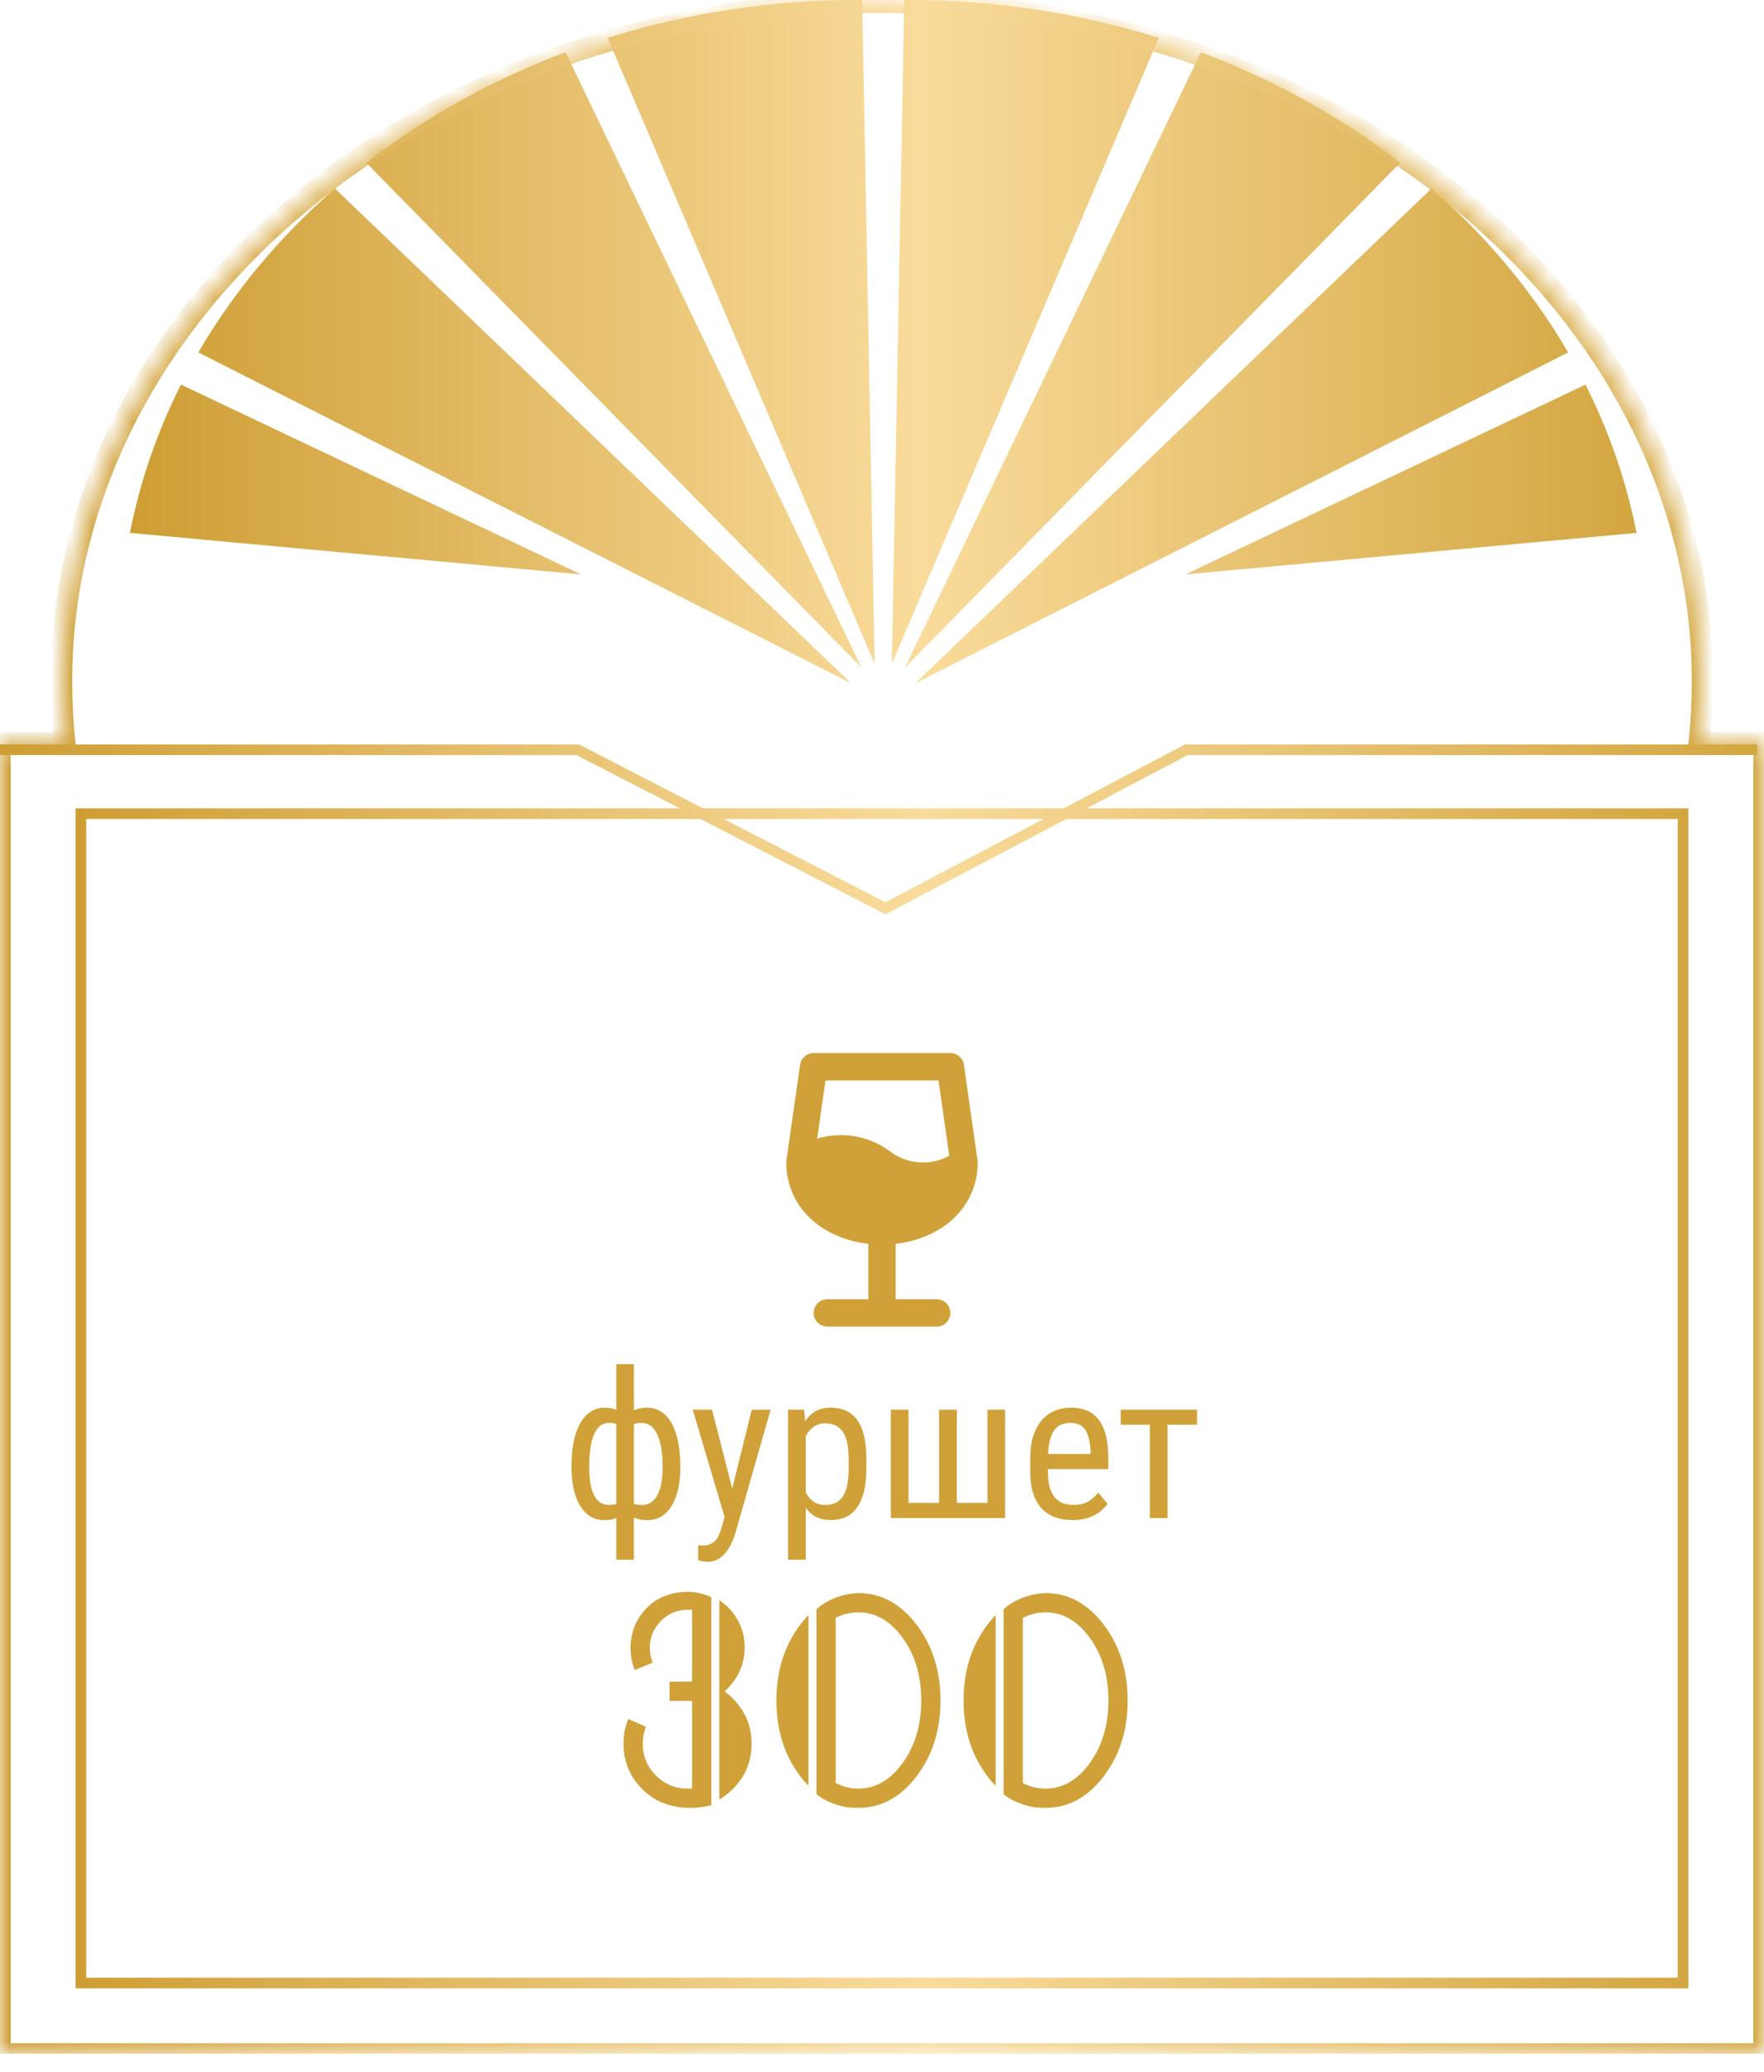 <?xml version="1.0" encoding="UTF-8"?> <svg xmlns="http://www.w3.org/2000/svg" width="86" height="101" viewBox="0 0 86 101" fill="none"><g clip-path="url(#clip0_273_2368)"><path fill-rule="evenodd" clip-rule="evenodd" d="M43.48 32.354L44.087 0.001L44.287 0C48.573 0 52.684 0.652 56.496 1.844L43.48 32.354ZM44.121 32.54L58.546 2.549C62.122 3.888 65.397 5.716 68.262 7.935L44.121 32.54ZM44.626 33.304L69.792 9.189C72.468 11.52 74.724 14.213 76.451 17.179L44.626 33.304ZM57.789 28L77.298 18.748C78.447 21.028 79.29 23.45 79.786 25.976L57.789 28ZM42.64 32.354L42.033 0.001L41.833 0C37.547 0 33.436 0.652 29.624 1.844L42.64 32.354ZM41.999 32.54L27.574 2.549C23.998 3.888 20.723 5.716 17.858 7.935L41.999 32.54ZM41.494 33.304L16.328 9.189C13.652 11.52 11.396 14.213 9.669 17.179L41.494 33.304ZM28.33 28L8.822 18.748C7.673 21.028 6.83 23.45 6.334 25.976L28.33 28Z" fill="url(#paint0_linear_273_2368)"></path><mask id="path-2-inside-1_273_2368" fill="white"><path fill-rule="evenodd" clip-rule="evenodd" d="M82.841 36.206C82.946 35.227 83 34.236 83 33.235C83 14.945 65.091 0.117 43 0.117C20.909 0.117 3 14.945 3 33.235C3 34.236 3.054 35.227 3.159 36.206H0V100.117H86V36.206H82.841Z"></path></mask><path d="M82.841 36.206L82.325 36.15L82.263 36.725H82.841V36.206ZM3.159 36.206V36.725H3.737L3.675 36.15L3.159 36.206ZM0 36.206V35.686H-0.519V36.206H0ZM0 100.117H-0.519V100.637H0V100.117ZM86 100.117V100.637H86.519V100.117H86ZM86 36.206H86.519V35.686H86V36.206ZM82.481 33.235C82.481 34.218 82.428 35.19 82.325 36.15L83.358 36.261C83.465 35.264 83.519 34.255 83.519 33.235H82.481ZM43 0.637C64.901 0.637 82.481 15.319 82.481 33.235H83.519C83.519 14.57 65.282 -0.402 43 -0.402V0.637ZM3.519 33.235C3.519 15.319 21.099 0.637 43 0.637V-0.402C20.718 -0.402 2.481 14.57 2.481 33.235H3.519ZM3.675 36.15C3.572 35.19 3.519 34.218 3.519 33.235H2.481C2.481 34.255 2.535 35.264 2.642 36.261L3.675 36.15ZM0 36.725H3.159V35.686H0V36.725ZM0.519 100.117V36.206H-0.519V100.117H0.519ZM86 99.598H0V100.637H86V99.598ZM85.481 36.206V100.117H86.519V36.206H85.481ZM82.841 36.725H86V35.686H82.841V36.725Z" fill="url(#paint1_linear_273_2368)" mask="url(#path-2-inside-1_273_2368)"></path><path d="M0 36.547H28.167L43.167 44.274L57.833 36.547H85.667" stroke="url(#paint2_linear_273_2368)" stroke-width="0.519"></path><rect x="3.945" y="39.661" width="78.109" height="57.001" stroke="url(#paint3_linear_273_2368)" stroke-width="0.519"></rect><path d="M32.641 81.974L33.742 81.966V78.474C33.706 78.468 33.672 78.466 33.641 78.466C33.609 78.466 33.575 78.466 33.539 78.466C33.023 78.466 32.583 78.648 32.219 79.013C31.859 79.382 31.68 79.82 31.68 80.325C31.68 80.586 31.727 80.825 31.82 81.044L30.945 81.403C30.81 81.07 30.742 80.711 30.742 80.325C30.742 79.554 31.016 78.895 31.562 78.349C31.802 78.109 32.068 77.932 32.359 77.817C32.656 77.698 32.948 77.627 33.234 77.606C33.521 77.58 33.792 77.593 34.047 77.645C34.302 77.698 34.513 77.77 34.68 77.864V87.997C34.367 88.07 34.057 88.112 33.75 88.122C33.448 88.132 33.154 88.106 32.867 88.044C32.581 87.987 32.305 87.89 32.039 87.755C31.779 87.62 31.537 87.437 31.312 87.208C30.703 86.599 30.398 85.862 30.398 84.997C30.398 84.57 30.474 84.169 30.625 83.794L31.492 84.169C31.388 84.435 31.336 84.711 31.336 84.997C31.336 85.601 31.549 86.117 31.977 86.544C32.404 86.971 32.919 87.185 33.523 87.185C33.56 87.185 33.596 87.185 33.633 87.185C33.669 87.185 33.706 87.182 33.742 87.177V82.911H32.641V81.974ZM35.328 82.442C35.365 82.468 35.398 82.497 35.43 82.528C35.466 82.554 35.503 82.583 35.539 82.614C35.57 82.64 35.602 82.669 35.633 82.7C35.664 82.731 35.695 82.763 35.727 82.794C36.336 83.403 36.641 84.138 36.641 84.997C36.641 85.862 36.336 86.599 35.727 87.208C35.622 87.312 35.516 87.406 35.406 87.489C35.297 87.573 35.185 87.648 35.07 87.716V77.997C35.143 78.049 35.214 78.104 35.281 78.161C35.354 78.213 35.425 78.273 35.492 78.341C36.034 78.893 36.305 79.549 36.305 80.31C36.305 81.086 36.013 81.765 35.43 82.349C35.409 82.364 35.391 82.38 35.375 82.395C35.359 82.411 35.344 82.427 35.328 82.442ZM40.742 86.911C41.091 87.093 41.461 87.185 41.852 87.185C42.69 87.185 43.411 86.765 44.016 85.927C44.615 85.088 44.914 84.075 44.914 82.888C44.914 81.695 44.615 80.682 44.016 79.849C43.411 79.01 42.69 78.591 41.852 78.591C41.461 78.591 41.091 78.682 40.742 78.864V86.911ZM39.805 78.442C39.977 78.286 40.161 78.156 40.359 78.052C40.557 77.948 40.75 77.867 40.938 77.81C41.125 77.752 41.3 77.713 41.461 77.692C41.622 77.666 41.753 77.653 41.852 77.653C42.956 77.653 43.898 78.164 44.68 79.185C45.461 80.211 45.852 81.445 45.852 82.888C45.852 84.336 45.461 85.57 44.68 86.591C43.898 87.612 42.956 88.122 41.852 88.122C41.753 88.122 41.63 88.117 41.484 88.106C41.339 88.101 41.175 88.075 40.992 88.028C40.815 87.987 40.625 87.921 40.422 87.833C40.219 87.745 40.013 87.62 39.805 87.458V78.442ZM39.414 87.044C39.346 86.976 39.279 86.906 39.211 86.833C39.148 86.755 39.086 86.674 39.023 86.591C38.242 85.57 37.852 84.336 37.852 82.888C37.852 81.445 38.242 80.211 39.023 79.185C39.086 79.101 39.148 79.023 39.211 78.95C39.279 78.872 39.346 78.799 39.414 78.731V87.044ZM49.867 86.911C50.216 87.093 50.586 87.185 50.977 87.185C51.815 87.185 52.536 86.765 53.141 85.927C53.74 85.088 54.039 84.075 54.039 82.888C54.039 81.695 53.74 80.682 53.141 79.849C52.536 79.01 51.815 78.591 50.977 78.591C50.586 78.591 50.216 78.682 49.867 78.864V86.911ZM48.93 78.442C49.102 78.286 49.286 78.156 49.484 78.052C49.682 77.948 49.875 77.867 50.062 77.81C50.25 77.752 50.425 77.713 50.586 77.692C50.747 77.666 50.878 77.653 50.977 77.653C52.081 77.653 53.023 78.164 53.805 79.185C54.586 80.211 54.977 81.445 54.977 82.888C54.977 84.336 54.586 85.57 53.805 86.591C53.023 87.612 52.081 88.122 50.977 88.122C50.878 88.122 50.755 88.117 50.609 88.106C50.464 88.101 50.3 88.075 50.117 88.028C49.94 87.987 49.75 87.921 49.547 87.833C49.344 87.745 49.138 87.62 48.93 87.458V78.442ZM48.539 87.044C48.471 86.976 48.404 86.906 48.336 86.833C48.273 86.755 48.211 86.674 48.148 86.591C47.367 85.57 46.977 84.336 46.977 82.888C46.977 81.445 47.367 80.211 48.148 79.185C48.211 79.101 48.273 79.023 48.336 78.95C48.404 78.872 48.471 78.799 48.539 78.731V87.044Z" fill="#D0A138"></path><path d="M33.166 71.448V71.551C33.166 71.922 33.132 72.264 33.063 72.576C32.995 72.885 32.893 73.154 32.756 73.382C32.622 73.61 32.455 73.787 32.253 73.914C32.054 74.038 31.823 74.1 31.56 74.1C31.332 74.1 31.131 74.065 30.959 73.997C30.787 73.925 30.64 73.823 30.52 73.689C30.399 73.556 30.305 73.397 30.236 73.211C30.168 73.022 30.121 72.811 30.095 72.576V70.232C30.121 69.982 30.168 69.757 30.236 69.559C30.305 69.36 30.398 69.191 30.515 69.051C30.635 68.911 30.78 68.803 30.949 68.728C31.122 68.654 31.322 68.616 31.55 68.616C31.765 68.616 31.958 68.662 32.131 68.753C32.303 68.841 32.455 68.968 32.585 69.134C32.715 69.3 32.823 69.5 32.907 69.734C32.992 69.966 33.055 70.226 33.098 70.516C33.143 70.805 33.166 71.116 33.166 71.448ZM32.307 71.551V71.448C32.307 71.22 32.294 71.004 32.268 70.799C32.245 70.591 32.207 70.4 32.155 70.228C32.106 70.052 32.041 69.899 31.96 69.769C31.882 69.638 31.786 69.537 31.672 69.466C31.561 69.394 31.431 69.358 31.281 69.358C31.128 69.358 30.998 69.383 30.891 69.432C30.787 69.481 30.703 69.546 30.642 69.627C30.58 69.705 30.534 69.788 30.505 69.876V72.938C30.541 73.009 30.59 73.078 30.651 73.143C30.713 73.204 30.795 73.257 30.895 73.299C31 73.338 31.131 73.357 31.291 73.357C31.473 73.357 31.628 73.312 31.755 73.221C31.885 73.126 31.991 72.996 32.072 72.83C32.154 72.664 32.212 72.472 32.248 72.254C32.287 72.036 32.307 71.801 32.307 71.551ZM27.863 71.551V71.448C27.863 71.116 27.884 70.805 27.927 70.516C27.972 70.226 28.037 69.966 28.122 69.734C28.21 69.5 28.319 69.3 28.449 69.134C28.579 68.968 28.729 68.841 28.898 68.753C29.071 68.662 29.265 68.616 29.48 68.616C29.701 68.616 29.895 68.654 30.061 68.728C30.227 68.803 30.366 68.911 30.48 69.051C30.598 69.191 30.69 69.36 30.759 69.559C30.827 69.757 30.873 69.982 30.895 70.232V72.483C30.869 72.731 30.822 72.954 30.754 73.152C30.689 73.351 30.598 73.522 30.48 73.665C30.366 73.805 30.227 73.912 30.061 73.987C29.895 74.062 29.699 74.1 29.475 74.1C29.211 74.1 28.978 74.038 28.776 73.914C28.578 73.787 28.41 73.61 28.273 73.382C28.137 73.154 28.034 72.885 27.966 72.576C27.898 72.264 27.863 71.922 27.863 71.551ZM28.727 71.448V71.551C28.727 71.801 28.744 72.036 28.776 72.254C28.809 72.472 28.863 72.664 28.938 72.83C29.012 72.996 29.112 73.126 29.235 73.221C29.359 73.312 29.512 73.357 29.694 73.357C29.857 73.357 29.991 73.333 30.095 73.284C30.199 73.235 30.28 73.172 30.339 73.094C30.401 73.016 30.45 72.934 30.485 72.85V69.876C30.456 69.788 30.41 69.705 30.349 69.627C30.287 69.546 30.202 69.481 30.095 69.432C29.991 69.383 29.86 69.358 29.704 69.358C29.519 69.358 29.362 69.414 29.235 69.524C29.112 69.635 29.012 69.787 28.938 69.978C28.863 70.171 28.809 70.394 28.776 70.647C28.744 70.898 28.727 71.165 28.727 71.448ZM30.046 76.028V66.497H30.905V76.028H30.046ZM35.476 73.45L36.652 68.714H37.57L35.827 74.812C35.785 74.943 35.728 75.083 35.656 75.232C35.588 75.385 35.5 75.53 35.393 75.667C35.285 75.804 35.157 75.914 35.007 75.999C34.857 76.087 34.681 76.131 34.48 76.131C34.418 76.131 34.338 76.121 34.24 76.102C34.146 76.082 34.078 76.066 34.035 76.053V75.32C34.055 75.324 34.086 75.327 34.128 75.33C34.17 75.337 34.201 75.34 34.221 75.34C34.39 75.34 34.533 75.312 34.65 75.257C34.771 75.205 34.873 75.115 34.958 74.988C35.043 74.865 35.114 74.694 35.173 74.476L35.476 73.45ZM34.714 68.714L35.764 72.815L35.988 73.768L35.373 74.1L33.772 68.714H34.714ZM39.284 69.73V76.028H38.42V68.714H39.206L39.284 69.73ZM42.238 71.116V71.609C42.238 72.026 42.199 72.391 42.121 72.703C42.046 73.012 41.934 73.271 41.784 73.48C41.638 73.685 41.457 73.839 41.242 73.943C41.027 74.044 40.782 74.095 40.505 74.095C40.228 74.095 39.987 74.043 39.782 73.939C39.58 73.831 39.41 73.676 39.27 73.475C39.133 73.273 39.024 73.03 38.942 72.747C38.864 72.461 38.81 72.14 38.781 71.785V71.033C38.81 70.659 38.864 70.324 38.942 70.027C39.02 69.728 39.128 69.474 39.265 69.266C39.405 69.054 39.575 68.893 39.777 68.782C39.982 68.671 40.222 68.616 40.495 68.616C40.778 68.616 41.027 68.665 41.242 68.763C41.46 68.86 41.643 69.012 41.789 69.217C41.939 69.419 42.051 69.677 42.126 69.993C42.201 70.306 42.238 70.68 42.238 71.116ZM41.374 71.609V71.116C41.374 70.823 41.351 70.568 41.306 70.35C41.263 70.132 41.195 69.951 41.101 69.808C41.006 69.664 40.887 69.557 40.744 69.485C40.601 69.414 40.428 69.378 40.227 69.378C40.054 69.378 39.901 69.414 39.768 69.485C39.637 69.557 39.525 69.655 39.431 69.778C39.336 69.899 39.258 70.037 39.196 70.193C39.134 70.346 39.089 70.506 39.06 70.672V72.151C39.115 72.36 39.188 72.557 39.279 72.742C39.37 72.924 39.492 73.073 39.645 73.186C39.802 73.3 39.999 73.357 40.236 73.357C40.435 73.357 40.606 73.322 40.749 73.25C40.892 73.178 41.009 73.071 41.101 72.928C41.195 72.781 41.263 72.599 41.306 72.381C41.351 72.159 41.374 71.902 41.374 71.609ZM43.43 68.714H44.294V73.255H45.783V68.714H46.648V73.255H48.142V68.714H49.001V73.997H43.43V68.714ZM52.282 74.095C51.967 74.095 51.682 74.047 51.428 73.953C51.174 73.859 50.957 73.716 50.778 73.523C50.599 73.328 50.463 73.082 50.368 72.786C50.274 72.49 50.227 72.14 50.227 71.736V71.141C50.227 70.675 50.28 70.281 50.388 69.959C50.498 69.637 50.647 69.378 50.832 69.183C51.018 68.984 51.227 68.841 51.462 68.753C51.696 68.662 51.937 68.616 52.185 68.616C52.517 68.616 52.8 68.67 53.034 68.777C53.269 68.885 53.459 69.044 53.605 69.256C53.752 69.467 53.859 69.728 53.928 70.037C53.999 70.346 54.035 70.703 54.035 71.106V71.609H50.734V70.872H53.171V70.75C53.158 70.477 53.12 70.236 53.059 70.027C53 69.819 52.902 69.656 52.766 69.539C52.629 69.419 52.435 69.358 52.185 69.358C52.025 69.358 51.877 69.386 51.74 69.441C51.607 69.493 51.491 69.586 51.394 69.72C51.299 69.85 51.224 70.031 51.169 70.262C51.117 70.493 51.091 70.786 51.091 71.141V71.736C51.091 72.019 51.117 72.264 51.169 72.469C51.224 72.671 51.304 72.838 51.408 72.972C51.516 73.102 51.646 73.2 51.799 73.265C51.955 73.326 52.133 73.357 52.331 73.357C52.621 73.357 52.86 73.302 53.049 73.191C53.238 73.078 53.402 72.933 53.542 72.757L53.996 73.299C53.902 73.432 53.778 73.561 53.625 73.685C53.475 73.805 53.29 73.904 53.068 73.982C52.85 74.057 52.588 74.095 52.282 74.095ZM56.921 68.714V73.997H56.057V68.714H56.921ZM58.361 68.714V69.446H54.636V68.714H58.361Z" fill="#D0A138"></path><path d="M38.336 56.817L38.334 56.693L38.335 56.617L38.34 56.57L39.007 51.903C39.027 51.757 39.096 51.622 39.202 51.519C39.308 51.416 39.445 51.351 39.591 51.335L39.667 51.331H46.333C46.481 51.331 46.624 51.379 46.741 51.469C46.858 51.56 46.941 51.686 46.979 51.829L46.993 51.903L47.664 56.603L47.667 56.664C47.667 58.815 45.96 60.373 43.667 60.627V63.331H45.667C45.837 63.331 46 63.396 46.124 63.513C46.247 63.629 46.322 63.788 46.331 63.958C46.341 64.128 46.286 64.295 46.177 64.425C46.068 64.555 45.913 64.639 45.745 64.659L45.667 64.664H40.333C40.163 64.664 40 64.599 39.876 64.482C39.753 64.365 39.678 64.206 39.669 64.036C39.659 63.867 39.714 63.7 39.823 63.569C39.932 63.439 40.087 63.355 40.255 63.335L40.333 63.331H42.333V60.627C40.095 60.38 38.415 58.888 38.336 56.817ZM45.755 52.664H40.244L39.839 55.503C40.412 55.329 41.016 55.286 41.607 55.377C42.199 55.468 42.762 55.69 43.256 56.027L43.4 56.131C43.809 56.438 44.299 56.621 44.81 56.657C45.32 56.694 45.831 56.583 46.28 56.337L45.755 52.664Z" fill="#D0A138"></path></g><defs><linearGradient id="paint0_linear_273_2368" x1="79.786" y1="16.652" x2="6.334" y2="16.652" gradientUnits="userSpaceOnUse"><stop stop-color="#D3A640"></stop><stop offset="0.475" stop-color="#F9DB9B"></stop><stop offset="1" stop-color="#CE9E34"></stop></linearGradient><linearGradient id="paint1_linear_273_2368" x1="86" y1="50.117" x2="0" y2="50.117" gradientUnits="userSpaceOnUse"><stop stop-color="#D3A640"></stop><stop offset="0.475" stop-color="#F9DB9B"></stop><stop offset="1" stop-color="#CE9E34"></stop></linearGradient><linearGradient id="paint2_linear_273_2368" x1="85.667" y1="40.411" x2="0" y2="40.411" gradientUnits="userSpaceOnUse"><stop stop-color="#D3A640"></stop><stop offset="0.475" stop-color="#F9DB9B"></stop><stop offset="1" stop-color="#CE9E34"></stop></linearGradient><linearGradient id="paint3_linear_273_2368" x1="82.314" y1="68.162" x2="3.686" y2="68.162" gradientUnits="userSpaceOnUse"><stop stop-color="#D3A640"></stop><stop offset="0.475" stop-color="#F9DB9B"></stop><stop offset="1" stop-color="#CE9E34"></stop></linearGradient><clipPath id="clip0_273_2368"><rect width="86" height="100.117" fill="white"></rect></clipPath></defs></svg> 